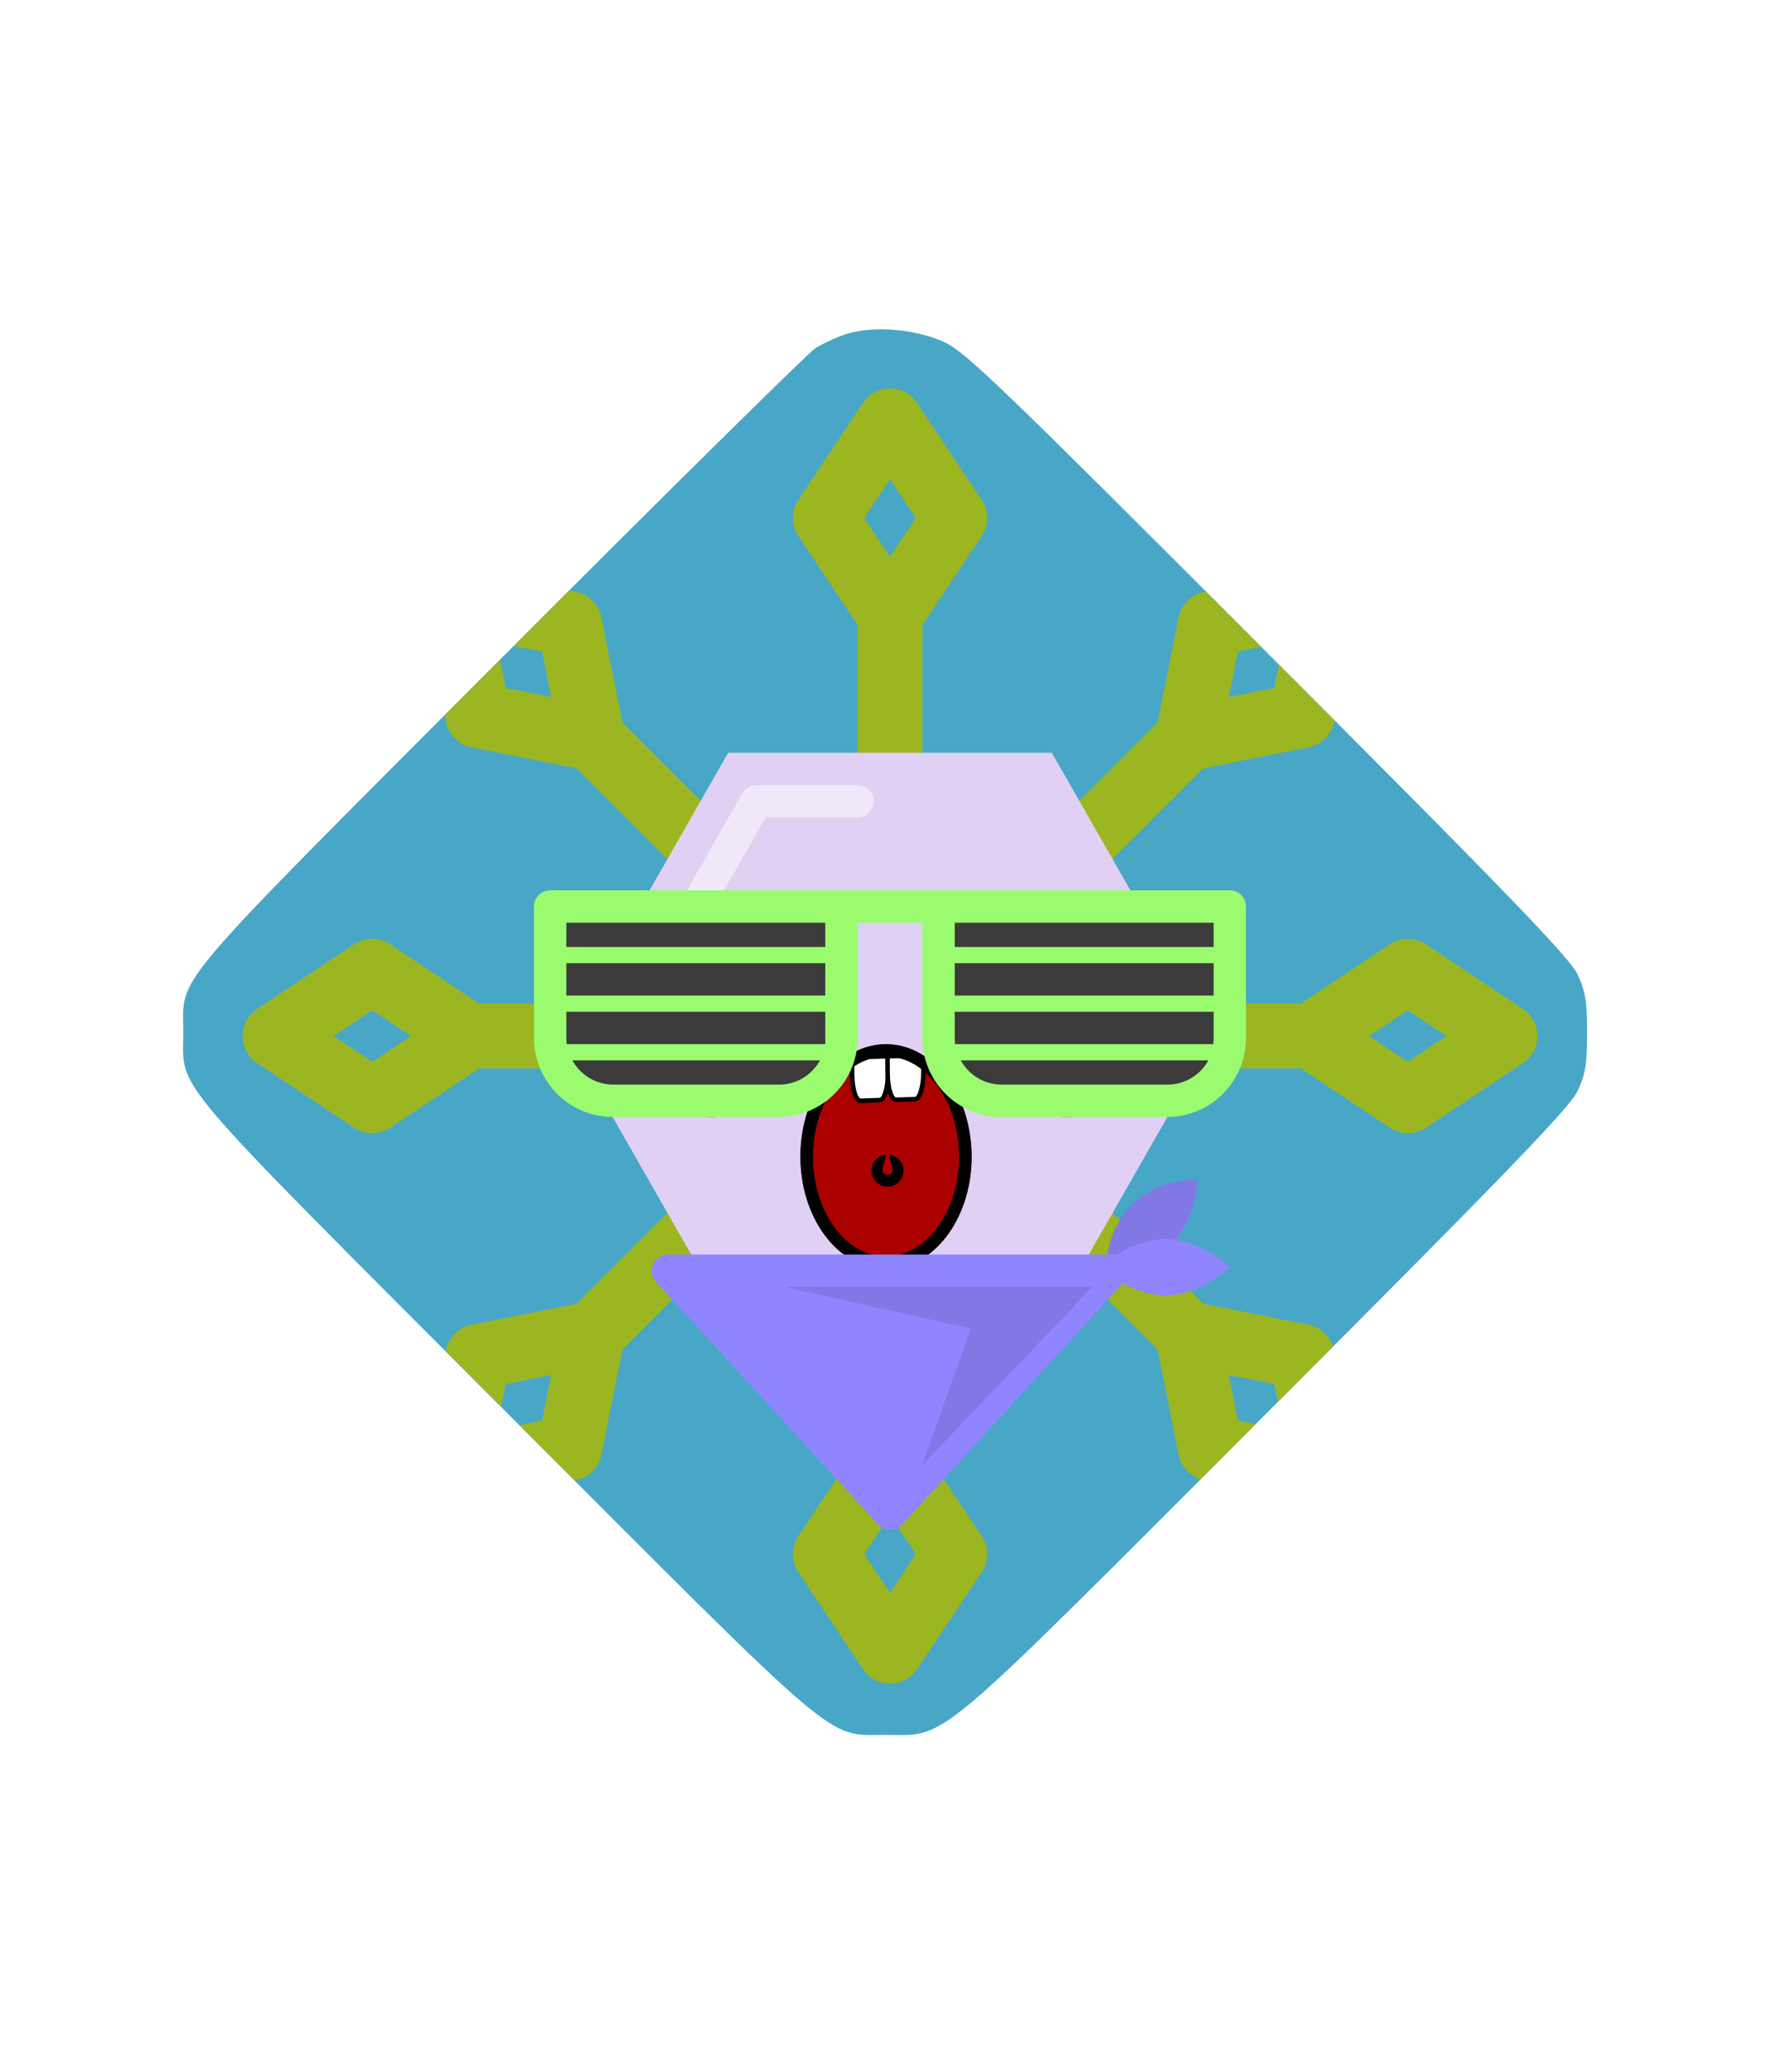 <svg xmlns="http://www.w3.org/2000/svg" id="generated" viewBox="0 0 220 220" style="height: 256px;"> <defs><filter id="innerglow"><feFlood flood-color="black"/><feComposite in2="SourceAlpha" operator="out"/><feGaussianBlur stdDeviation="2" result="blur"/><feComposite operator="atop" in2="SourceGraphic"/></filter> <filter id="innershadow2" x0="-50%" y0="-50%" width="200%" height="200%"><feGaussianBlur in="SourceAlpha" stdDeviation="10" result="blur"></feGaussianBlur><feOffset dy="10" dx="10"></feOffset><feComposite in2="SourceAlpha" operator="arithmetic" k2="-1" k3="1" result="shadowDiff"></feComposite><feFlood flood-color="#444444" flood-opacity="0.75"></feFlood><feComposite in2="shadowDiff" operator="in"></feComposite><feComposite in2="SourceGraphic" operator="over" result="firstfilter"></feComposite><feGaussianBlur in="firstfilter" stdDeviation="10" result="blur2"></feGaussianBlur><feOffset dy="-10" dx="-10"></feOffset><feComposite in2="firstfilter" operator="arithmetic" k2="-1" k3="1" result="shadowDiff"></feComposite><feFlood flood-color="#444444" flood-opacity="0.75"></feFlood><feComposite in2="shadowDiff" operator="in"></feComposite><feComposite in2="firstfilter" operator="over"></feComposite></filter><filter id="innershadow" x0="-50%" y0="-50%" width="200%" height="200%"><feGaussianBlur in="SourceAlpha" stdDeviation="3" result="blur"></feGaussianBlur><feOffset dy="3" dx="3"></feOffset><feComposite in2="SourceAlpha" operator="arithmetic" k2="-1" k3="1" result="shadowDiff"></feComposite><feFlood flood-color="#444444" flood-opacity="0.75"></feFlood><feComposite in2="shadowDiff" operator="in"></feComposite><feComposite in2="SourceGraphic" operator="over" result="firstfilter"></feComposite><feGaussianBlur in="firstfilter" stdDeviation="3" result="blur2"></feGaussianBlur><feOffset dy="-3" dx="-3"></feOffset><feComposite in2="firstfilter" operator="arithmetic" k2="-1" k3="1" result="shadowDiff"></feComposite><feFlood flood-color="#444444" flood-opacity="0.75"></feFlood><feComposite in2="shadowDiff" operator="in"></feComposite><feComposite in2="firstfilter" operator="over"></feComposite></filter> <style>#backgrounds .element > *:first-child {filter: url(#innerglow)} #patterns .element .main {filter: url(#innerglow)} #faces .element > *:first-child {filter:url(#innershadow)} .highlight { fill: rgba(255, 255, 255, 0.5); } .shadow { fill: rgba(0, 0, 0, 0.1); } #accessories-1 .scarf { fill: #de31b9; } #accessories-2 .base-tie { fill: #3b3b3b; } #accessories-2 #base-oval-1 { fill: #ffffff; } #accessories-2 #base-oval-2 { fill: #3b3b3b; } #accessories-2 #diamond { fill: #2571fb; } #accessories-3 #pin { fill: #ffffff; } #accessories-3 #stripe { fill: #ffffff; } #accessories-3 #medal { fill: #fff61a; } #accessories-3 #ribbon { fill: #e3562e; } #accessories-3 #rect { fill: #fff61a; } #accessories-4 #base { fill: #ffffff; } #accessories-4 #letter { fill: #5545ec; } #accessories-4 #broche { fill: #5545ec; } #accessories-5 .tie { fill: #3b3b3b; } #accessories-6 #text { fill: #000000; } #accessories-6 #mid { fill: #ffffff; } #accessories-6 #card { fill: #083ea1; } #accessories-6 #clip { fill: #bbbbbb; } #accessories-7 #medallion { fill: #fff61a; } #accessories-7 .necklace { fill: #fff61a; } #accessories-8 .base-eartube { fill: #fffdff; } #accessories-8 .base-earplug { fill: #00249c; } #accessories-8 .base-earplug { fill: #00249c; } #accessories-8 #base-bell { fill: #fffdff; } #accessories-8 #base-tube { fill: #00249c; } #accessories-9 #base { fill: #ffffff; } #accessories-9 #tie { fill: #3b3b3b; } #accessories-10 #scarf { fill: #8f85ff; } #eyes-1 .base { fill: #3b3b3b; } #eyes-3 .frame { fill: black; } #eyes-3 .base-glass { fill: #fff; } #eyes-3 .base-glass { fill: #fff; } #eyes-3 #band-aid #base-band { fill: #fff; } #eyes-3 #band-aid #base-line-1 { fill: #bbb; } #eyes-3 #band-aid #base-line-2 { fill: #bbb; } #eyes-4 #base-highlight { fill: #ffffff; } #eyes-4 #base-white { fill: #ffffff; } #eyes-5 #base-patch { fill: #3b3b3b; } #eyes-5 #base-white { fill: #ffffff; } #eyes-6 #base-frame { fill: #f9f9f9; } #eyes-6 #base-light { fill: #f14f25; } #eyes-6 #eyes { fill: #3b3b3b; } #eyes-7 .base-white { fill: #ffffff; } #eyes-7 .base-highlight { fill: #ffffff; } #eyes-8 .base-white { fill: #ffffff; } #eyes-8 .base-highlight { fill: #ffffff; } #eyes-8 .base-eyelash { fill: #3b3b3b; } #eyes-9 .base-white { fill: #ffffff; } #eyes-10 #base-glass { fill: #00f5d6; } #eyes-10 .base-band { fill: #3b3b3b; } #to-clip {clip-path: url(#clip-this);} #backgrounds .element > *:first-child {fill:#48a7c6!important;} #patterns .element > *:first-child {fill:#adca25!important;} #faces .element > *:first-child {fill:#e0d0f3!important;} #eyes .element .main {fill:#9bfb6f!important;} #glasses .element .main {fill:#9bfb6f!important;} #hairstyles .main {fill:#8da85b!important;} </style><!--Pattern clipping--><clipPath id="clip-this"> <path transform="translate(1,10) scale(.5)" d="M207.105,26.58c-2.3,0.7-5.6,2.3-7.5,3.4c-1.8,1.2-36.9,35.8-77.9,76.9c-83.3,83.5-78.4,77.7-78.4,92.3s-5,8.8,78.9,92.8 c84.7,84.9,79.8,80.7,94.6,80.7c15.8,0,10.5,4.4,94.6-79.8c59.1-59.101,74.6-75.2,76.5-79.2c2-4.2,2.4-6.6,2.4-14.5 s-0.4-10.3-2.4-14.5c-1.899-4-17.399-20.1-76.5-79.2c-66.6-66.7-74.7-74.5-80.1-77C224.205,25.28,213.805,24.38,207.105,26.58z"></path> </clipPath></defs><!-- Backgrounds --> <g id="backgrounds"><g class="element" id="daimond"> <path transform="translate(1,10) scale(.5)" d="M207.105,26.58c-2.3,0.7-5.6,2.3-7.5,3.4c-1.8,1.2-36.9,35.8-77.9,76.9c-83.3,83.5-78.4,77.7-78.4,92.3s-5,8.8,78.9,92.8 c84.7,84.9,79.8,80.7,94.6,80.7c15.8,0,10.5,4.4,94.6-79.8c59.1-59.101,74.6-75.2,76.5-79.2c2-4.2,2.4-6.6,2.4-14.5 s-0.4-10.3-2.4-14.5c-1.899-4-17.399-20.1-76.5-79.2c-66.6-66.7-74.7-74.5-80.1-77C224.205,25.28,213.805,24.38,207.105,26.58z"></path> </g></g><!-- patterns --> <g id="to-clip"><g id="patterns"><g class="element"> <path class="main" d="M188.22,106.67l-12-8a4,4,0,0,0-4.44,0l-11,7.33H119.66l29.08-29.08,13-2.6a4,4,0,0,0,3.13-3.13L167.66,57a4,4,0,0,0-4.7-4.7l-14.15,2.83a4,4,0,0,0-3.13,3.13l-2.6,13L114,100.34V59.21l7.33-11a4,4,0,0,0,0-4.44l-8-12a4,4,0,0,0-6.66,0l-8,12a4,4,0,0,0,0,4.44l7.33,11v41.13L76.92,71.26l-2.6-13a4,4,0,0,0-3.13-3.13L57,52.34a4,4,0,0,0-4.7,4.7l2.83,14.15a4,4,0,0,0,3.13,3.13l13,2.6L100.34,106H59.21l-11-7.33a4,4,0,0,0-4.44,0l-12,8a4,4,0,0,0,0,6.66l12,8a4,4,0,0,0,4.44,0l11-7.33h41.13L71.26,143.08l-13,2.6a4,4,0,0,0-3.13,3.13L52.34,163a4,4,0,0,0,3.92,4.78,4.13,4.13,0,0,0,.78-.08l14.15-2.83a4,4,0,0,0,3.13-3.13l2.6-13L106,119.66v41.13l-7.33,11a4,4,0,0,0,0,4.44l8,12a4,4,0,0,0,6.66,0l8-12a4,4,0,0,0,0-4.44l-7.33-11V119.66l29.08,29.08,2.6,13a4,4,0,0,0,3.13,3.13L163,167.66a4.13,4.13,0,0,0,.78.08,4,4,0,0,0,3.92-4.78l-2.83-14.15a4,4,0,0,0-3.13-3.13l-13-2.6L119.66,114h41.13l11,7.33a4,4,0,0,0,4.44,0l12-8a4,4,0,0,0,0-6.66ZM153,62.49l5.64-1.13L157.51,67l-5.64,1.13ZM110,41.21,113.19,46,110,50.79,106.81,46ZM62.49,67l-1.13-5.64L67,62.49l1.13,5.64ZM46,113.19,41.21,110,46,106.81,50.79,110Zm21,44.32-5.64,1.13L62.49,153l5.64-1.13Zm43,21.28L106.81,174l3.19-4.79,3.19,4.79ZM157.51,153l1.13,5.64L153,157.51l-1.13-5.64ZM174,113.19,169.21,110l4.79-3.19,4.79,3.19Z"></path> <path class="shadow" d="M188.22,106.67l-12-8a4,4,0,0,0-4.44,0l-11,7.33H119.66l29.08-29.08,13-2.6a4,4,0,0,0,3.13-3.13L167.66,57a4,4,0,0,0-4.7-4.7l-14.15,2.83a4,4,0,0,0-3.13,3.13l-2.6,13L114,100.34V59.21l7.33-11a4,4,0,0,0,0-4.44l-8-12a4,4,0,0,0-6.66,0l-8,12a4,4,0,0,0,0,4.44l7.33,11v41.13L76.92,71.26l-2.6-13a4,4,0,0,0-3.13-3.13L57,52.34a4,4,0,0,0-4.7,4.7l2.83,14.15a4,4,0,0,0,3.13,3.13l13,2.6L100.34,106H59.21l-11-7.33a4,4,0,0,0-4.44,0l-12,8a4,4,0,0,0,0,6.66l12,8a4,4,0,0,0,4.44,0l11-7.33h41.13L71.26,143.08l-13,2.6a4,4,0,0,0-3.13,3.13L52.34,163a4,4,0,0,0,3.92,4.78,4.13,4.13,0,0,0,.78-.08l14.15-2.83a4,4,0,0,0,3.13-3.13l2.6-13L106,119.66v41.13l-7.33,11a4,4,0,0,0,0,4.44l8,12a4,4,0,0,0,6.66,0l8-12a4,4,0,0,0,0-4.44l-7.33-11V119.66l29.08,29.08,2.6,13a4,4,0,0,0,3.13,3.13L163,167.66a4.13,4.13,0,0,0,.78.08,4,4,0,0,0,3.92-4.78l-2.83-14.15a4,4,0,0,0-3.13-3.13l-13-2.6L119.66,114h41.13l11,7.33a4,4,0,0,0,4.44,0l12-8a4,4,0,0,0,0-6.66ZM153,62.49l5.64-1.13L157.51,67l-5.64,1.13ZM110,41.21,113.19,46,110,50.79,106.81,46ZM62.49,67l-1.13-5.64L67,62.49l1.13,5.64ZM46,113.19,41.21,110,46,106.81,50.79,110Zm21,44.32-5.64,1.13L62.49,153l5.64-1.13Zm43,21.28L106.81,174l3.19-4.79,3.19,4.79ZM157.51,153l1.13,5.64L153,157.51l-1.13-5.64ZM174,113.19,169.21,110l4.79-3.19,4.79,3.19Z"></path> </g></g> </g><!-- Faces --> <g id="faces"><g class="element" id="face-5"> <polygon class="main" points="130 75 90 75 70 110 90 145 130 145 150 110 130 75"></polygon> <path class="highlight" d="M83.92,99.74a2,2,0,0,1-1-.27,2,2,0,0,1-.74-2.72L91.75,80a2,2,0,0,1,1.73-1H106a2,2,0,0,1,0,4H94.64l-9,15.73A2,2,0,0,1,83.92,99.74Z"></path> </g></g><!-- Mouths --> <g id="mouths" transform="scale(.4) translate(217,200)"><g class="element"> <g xmlns="http://www.w3.org/2000/svg" id="g6324"> <path xmlns:sodipodi="http://sodipodi.sourceforge.net/DTD/sodipodi-0.dtd" id="path6059-1" sodipodi:end="12.408834" sodipodi:open="true" sodipodi:start="6.1491532" sodipodi:ry="25.343584" sodipodi:rx="32.58461" sodipodi:cx="297.28427" sodipodi:cy="940.12628" sodipodi:type="arc" fill="#AA0000" stroke="#000000" stroke-width="3.813" stroke-linecap="round" stroke-linejoin="round" d=" M81.104,107.92c1.81,17.95-7.604,34.464-21.025,36.884s-25.77-10.17-27.579-28.12C30.69,98.733,40.104,82.22,53.526,79.8 c13.199-2.38,25.405,9.766,27.495,27.357"></path> <path xmlns:inkscape="http://www.inkscape.org/namespaces/inkscape" id="rect5282-3-4-4-2" inkscape:connector-curvature="0" fill="#FFFFFF" stroke="#000000" stroke-width="1.405" stroke-linecap="round" stroke-linejoin="round" d=" M57.347,81.239l-8.597,0.259c-0.852,0.613-1.671,1.33-2.451,2.116v3.151c0.014,4.605,1.176,8.273,2.606,8.231l5.913-0.188 c1.431-0.043,2.561-3.766,2.548-8.372L57.347,81.239L57.347,81.239z"></path> <path xmlns:inkscape="http://www.inkscape.org/namespaces/inkscape" id="rect5282-3-4-4-0-2" inkscape:connector-curvature="0" fill="#FFFFFF" stroke="#000000" stroke-width="1.405" stroke-linecap="round" stroke-linejoin="round" d=" M64.917,81.028l-7.683,0.235l0.02,5.197c0.013,4.605,1.175,8.273,2.606,8.231l5.893-0.188c1.432-0.043,2.581-3.766,2.567-8.372 l-0.02-2.116C67.231,82.854,66.11,81.844,64.917,81.028L64.917,81.028z"></path> <path xmlns:sodipodi="http://sodipodi.sourceforge.net/DTD/sodipodi-0.dtd" xmlns:inkscape="http://www.inkscape.org/namespaces/inkscape" id="path5197-4-2" sodipodi:nodetypes="cssccscssscc" inkscape:connector-curvature="0" stroke="#000000" stroke-width="0.135" stroke-linecap="round" stroke-linejoin="round" d=" M56.458,111.755c-1.708,0.273-3.216,1.449-3.831,3.196c-0.896,2.54,0.439,5.326,2.979,6.221c2.541,0.896,5.326-0.439,6.222-2.98 l0.01-0.034c0.871-2.534-0.463-5.297-2.99-6.187c-0.284-0.101-0.571-0.171-0.857-0.216c-0.256,1.518,0.922,3.016,0.898,4.565 c-0.013,0.909-0.735,1.649-1.648,1.649s-1.649-0.736-1.649-1.649c0-1.547,1.113-3.05,0.877-4.565 C56.465,111.755,56.461,111.754,56.458,111.755L56.458,111.755z"></path> <path xmlns:sodipodi="http://sodipodi.sourceforge.net/DTD/sodipodi-0.dtd" id="path6059-1-9" sodipodi:end="12.408834" sodipodi:open="true" sodipodi:start="6.1491532" sodipodi:ry="25.343584" sodipodi:rx="32.58461" sodipodi:cx="297.28427" sodipodi:cy="940.12628" sodipodi:type="arc" fill="none" stroke="#000000" stroke-width="3.813" stroke-linecap="round" stroke-linejoin="round" d=" M81.037,107.823c1.81,17.95-7.604,34.464-21.026,36.884s-25.769-10.17-27.578-28.121c-1.81-17.95,7.604-34.463,21.025-36.883 c13.2-2.381,25.406,9.766,27.495,27.357"></path> </g> </g></g><!-- Eyes --> <g id="eyes" transform="translate(0,-2)"><g class="element" id="eyes-1" transform="scale(.3) translate(60,-39)"><g><g id="blush-2" display="inline"><g><g><g><ellipse fill="#FD7780" cx="232.838" cy="428.878" rx="17.803" ry="16.969"/></g></g></g></g><g id="blush-1" display="inline"><g><g><g><g><ellipse fill="#FD7780" cx="379.162" cy="428.878" rx="17.804" ry="16.969"/></g></g></g></g></g><path id="eye-2_00000180348205612861439820000014153032821398615439_" display="inline" fill="#0E0E0E" d="M279.017,392.158    c-1.947-2.226-3.895-4.451-6.398-6.12l3.06-2.782c1.947-1.669,1.947-4.451,0-6.398c-0.834-0.835-2.226-1.391-3.338-1.391    s-2.503,0.556-3.338,1.391l-4.729,4.451c-5.564-2.503-11.684-3.616-17.804-3.616l0,0l-1.113-5.564    c-0.557-2.503-2.782-3.895-5.286-3.616c-2.503,0.556-4.172,2.782-3.895,5.286l0.834,5.007c-6.955,1.391-13.353,4.451-18.082,8.901    l-3.895-3.895c-0.834-0.834-2.226-1.391-3.338-1.391s-2.503,0.556-3.338,1.391c-1.947,1.669-1.947,4.451,0,6.398l4.729,4.451    c-0.834,1.113-1.391,2.504-1.947,3.895c-1.113,2.226,0,4.729,2.503,5.842c2.504,0.834,5.007,0,6.12-2.504    c3.616-8.067,11.962-13.631,22.533-15.022c11.684-1.391,22.811,2.782,29.209,10.849c1.669,1.947,4.451,2.226,6.676,0.835    C280.129,396.887,280.686,394.105,279.017,392.158z"/><path id="eye-1_00000159453249226211913890000016479739320784409243_" display="inline" fill="#0E0E0E" d="M332.983,392.158    c1.947-2.226,3.895-4.451,6.398-6.12l-3.06-2.782c-1.947-1.669-1.947-4.451,0-6.398c0.834-0.835,2.225-1.391,3.338-1.391    c1.112,0,2.504,0.556,3.338,1.391l4.729,4.451c5.563-2.503,11.684-3.616,17.804-3.616l0,0l1.112-5.564    c0.557-2.503,2.782-3.895,5.285-3.616c2.504,0.556,4.173,2.782,3.895,5.286l-0.834,5.007c6.954,1.391,13.353,4.451,18.082,8.901    l3.895-3.895c0.834-0.834,2.225-1.391,3.338-1.391c1.112,0,2.504,0.556,3.338,1.391c1.947,1.669,1.947,4.451,0,6.398l-4.729,4.451    c0.834,1.113,1.391,2.504,1.947,3.895c1.112,2.226,0,4.729-2.504,5.842c-2.504,0.834-5.008,0-6.12-2.504    c-3.616-8.067-11.962-13.631-22.533-15.022c-11.684-1.391-22.811,2.782-29.209,10.849c-1.669,1.947-4.45,2.226-6.676,0.835    C331.871,396.887,331.314,394.105,332.983,392.158z"/></g></g></g><!-- CronicWearable:Accessory --> <g id="accessories"><g class="element" id="accessories-10"> <path id="scarf" d="M145.37,135.21a13.47,13.47,0,0,0,2.63-7.52s-5,0-8.13,3.18a11.64,11.64,0,0,0-3,6.13H82.54a2,2,0,0,0-1.48,3.35l27.46,30a2,2,0,0,0,3,0l27.26-29.82a10.88,10.88,0,0,0,5.26,1.52c4.42,0,8-3.5,8-3.5A13.83,13.83,0,0,0,145.37,135.21Z"></path> <polygon class="shadow" points="135 141 114 163 119.98 146.13 97 141 135 141"></polygon> <path class="shadow" d="M137.46,137a1.7,1.7,0,0,1,.51.08,11.4,11.4,0,0,1,6-2,8.83,8.83,0,0,1,1.37.12,13.47,13.47,0,0,0,2.63-7.52s-5,0-8.13,3.18a11.64,11.64,0,0,0-3,6.13Z"></path> </g></g><!-- CronicWearable:Eyewear --> <g id="glasses"><g  transform="translate(0,-2)" class="element" id="eyes-1"> <path class="base" d="M68,96h36a0,0,0,0,1,0,0v16.25A7.75,7.75,0,0,1,96.25,120H75.75A7.75,7.75,0,0,1,68,112.25V96A0,0,0,0,1,68,96Z"></path> <path class="base" d="M116,96h36a0,0,0,0,1,0,0v16.25a7.75,7.75,0,0,1-7.75,7.75h-20.5a7.75,7.75,0,0,1-7.75-7.75V96A0,0,0,0,1,116,96Z"></path> <path class="main" d="M152,94H68a2,2,0,0,0-2,2v16.25A9.76,9.76,0,0,0,75.75,122h20.5a9.76,9.76,0,0,0,9.75-9.75V98h8v14.25a9.76,9.76,0,0,0,9.75,9.75h20.5a9.76,9.76,0,0,0,9.75-9.75V96A2,2,0,0,0,152,94Zm-2,13H118v-4h32Zm-32,5.25V109h32v3.25a6.3,6.3,0,0,1-.05.75h-31.9A6.3,6.3,0,0,1,118,112.25ZM150,101H118V98h32Zm-48,6H70v-4h32Zm-32,5.25V109h32v3.25a6.3,6.3,0,0,1,0,.75H70.05A6.3,6.3,0,0,1,70,112.25ZM102,98v3H70V98Zm-5.75,20H75.75a5.76,5.76,0,0,1-5-3h30.6A5.76,5.76,0,0,1,96.25,118Zm48,0h-20.5a5.76,5.76,0,0,1-5-3h30.6A5.76,5.76,0,0,1,144.25,118Z"></path> </g></g></svg>